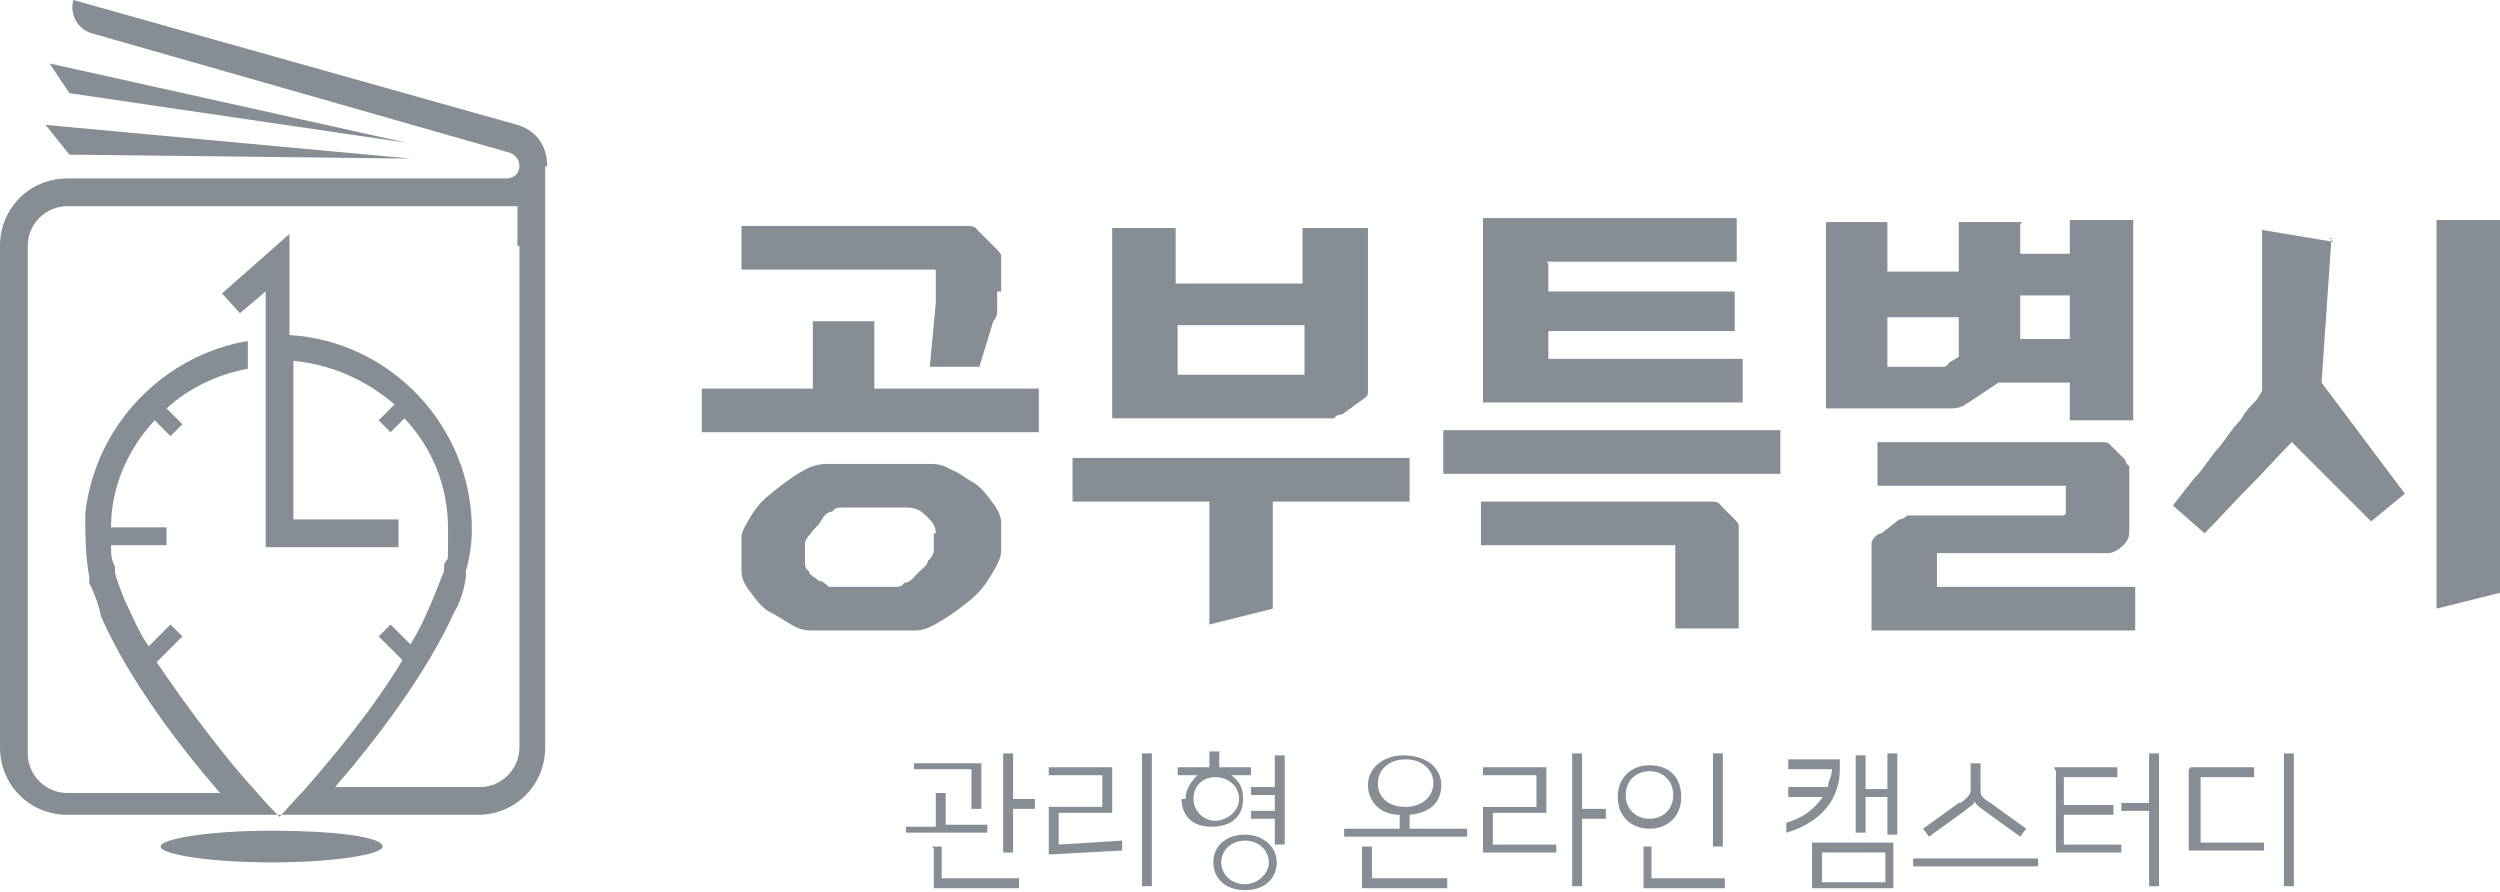 <?xml version="1.0" encoding="UTF-8"?>
<svg xmlns="http://www.w3.org/2000/svg" width="126.1" height="45" version="1.1" viewBox="0 0 126.1 45">
  <defs>
    <style>
      .cls-1 {
        fill: #878d94;
      }
    </style>
  </defs>
  <!-- Generator: Adobe Illustrator 28.6.0, SVG Export Plug-In . SVG Version: 1.2.0 Build 709)  -->
  <g>
    <g id="_레이어_1" data-name="레이어_1">
      <g id="_레이어_1-2" data-name="_레이어_1">
        <g>
          <g>
            <g>
              <path class="cls-1" d="M27.6,8.4c0-1-.5-1.8-1.5-2.1L3.7,0c-.2.7.2,1.5,1,1.7l21,6c.5.2.5.6.5.7h0c0,0,0,.6-.7.6H3.4c-1.9,0-3.4,1.5-3.4,3.4v25.3c0,1.9,1.5,3.4,3.4,3.4h20.7c1.9,0,3.4-1.5,3.4-3.4V8.4h0ZM26.2,12.4v25.3c0,1.1-.9,2-2,2h-7.3c2-2.3,4.6-5.7,6-8.8.3-.5.5-1.1.6-1.8v-.3c.2-.7.3-1.4.3-2.1,0-5.2-4.1-9.5-9.2-9.8v-5.1l-3.4,3,.9,1,1.3-1.1v12.9h6.7v-1.4h-5.3v-8c2,.2,3.7,1,5.1,2.2l-.8.8.6.6.7-.7c1.4,1.5,2.2,3.4,2.2,5.6s0,1.2-.2,1.8v.3c-.2.5-.4,1-.6,1.5-.3.7-.6,1.4-1.1,2.2l-1-1-.6.6,1.2,1.2c-1.5,2.5-3.6,5-5,6.6-.5.5-.9,1-1.2,1.3-.3-.3-.7-.7-1.2-1.3-1.4-1.5-3.3-4-5-6.5l1.3-1.3-.6-.6-1.1,1.1c-.5-.7-.8-1.5-1.2-2.3-.2-.5-.4-1-.5-1.4v-.3c-.2-.4-.2-.7-.2-1.1h2.8v-.9h-2.8c0-2.1.9-4,2.2-5.4l.8.8.6-.6-.8-.8c1.1-1,2.5-1.7,4.1-2v-1.4c-4.2.7-7.7,4.2-8.2,8.7,0,1,0,2.1.2,3.2v.3c.3.6.5,1.2.6,1.7,1.4,3.2,4,6.6,6,8.9H3.4c-1.1,0-2-.9-2-2V12.4c0-1.1.9-2,2-2h22.7v2Z"/>
              <polygon class="cls-1" points="20.7 8 2.3 6.3 3.5 7.8 20.7 8"/>
              <polygon class="cls-1" points="2.5 3.2 3.5 4.7 20.5 7.2 2.5 3.2"/>
            </g>
            <path class="cls-1" d="M19.3,42.7c0-.5-2.5-.8-5.6-.8s-5.6.4-5.6.8,2.5.8,5.6.8,5.6-.4,5.6-.8Z"/>
          </g>
          <g>
            <g>
              <path class="cls-1" d="M44.1,16.2v3.4h8.3v2.2h-17v-2.2h5.6v-3.4s3.2,0,3.2,0ZM50.3,14.7v.8c0,.3,0,.5-.2.7l-.7,2.3h-2.5l.3-3.2v-1.7h-9.8v-2.2h11.5c0,0,.3,0,.4.2l1,1s.2.2.2.3v1.8h0ZM37.4,27.1c0-.3.2-.6.5-1.1s.6-.8,1.1-1.2.9-.7,1.4-1c.5-.3.9-.4,1.3-.4h5.1c.4,0,.7,0,1.2.3.5.2.8.5,1.2.7.4.3.6.6.9,1s.4.7.4,1v1.4c0,.3-.2.7-.5,1.2-.3.5-.6.9-1.1,1.3s-.9.7-1.4,1-.9.5-1.3.5h-5.1c-.4,0-.7,0-1.2-.3s-.8-.5-1.2-.7c-.4-.3-.6-.6-.9-1-.3-.4-.4-.7-.4-1v-1.6h0ZM47.2,26.9c0-.4-.2-.6-.5-.9s-.6-.4-1-.4h-3.2c-.2,0-.4,0-.5.2-.3,0-.5.3-.6.5s-.4.4-.5.6c-.2.2-.3.4-.3.5v.9c0,.2,0,.4.2.5,0,.2.3.3.5.5.2,0,.4.2.5.3.2,0,.4,0,.5,0h2.8c.2,0,.4,0,.5-.2.3,0,.5-.3.7-.5s.5-.4.5-.6c.2-.2.3-.4.3-.5v-.9h0Z"/>
              <path class="cls-1" d="M64.2,25.3v5.4l-3.2.8v-6.2h-6.9v-2.2h17v2.2h-6.9ZM65.8,11.5h3.2v8.3c0,0,0,.2-.2.3l-1.1.8c0,0-.3,0-.4.2h-11.2v-9.6h3.2v2.8h6.4v-2.8h0ZM65.8,18.9v-2.5h-6.4v2.5h6.4Z"/>
              <path class="cls-1" d="M89.8,21.7v2.2h-17v-2.2h17ZM87.7,31.7h-3.2v-4.2h-9.8v-2.2h11.7c0,0,.3,0,.4.2l.7.7s.2.2.2.3v5.1h0ZM78.1,13.3v1.4h9.4v2h-9.4v1.4h9.8v2.2h-13.1v-9.3h12.8v2.2h-9.6,0Z"/>
              <path class="cls-1" d="M101.9,11.3v1.5h2.5v-1.7h3.2v10.1h-3.2v-1.9h-3.6l-1.5,1c-.3.2-.5.3-.9.3h-6.3v-9.4h3.1v2.5h3.6v-2.5h3.2ZM104.2,25.9v-1.4h-9.5v-2.2h11.4c0,0,.3,0,.4.2l.7.7s0,.2.2.3v3.2c0,.3,0,.5-.3.8-.2.2-.5.4-.8.4h-8.6v1.7h10v2.2h-13.3v-3.8c0-.2,0-.5,0-.6,0-.2.3-.5.5-.5l.9-.7s.2,0,.4-.2h7.9ZM98.8,16h-3.6v2.5h2.7c.2,0,.3,0,.4-.2l.5-.3v-2h0ZM104.4,17.1v-2.2h-2.5v2.2h2.5Z"/>
              <path class="cls-1" d="M117.6,12l-.5,7.3,4.2,5.6-1.7,1.4-4-4c-.7.7-1.4,1.5-2.2,2.3s-1.4,1.5-2.2,2.3l-1.6-1.4c.3-.4.7-.9,1.1-1.4.5-.5.8-1.1,1.2-1.5.4-.5.7-1,1.1-1.4.3-.5.5-.7.7-.9.2-.2.3-.4.4-.6,0-.2,0-.5,0-.6v-7.5l3.6.6-.2-.2ZM126.1,11.1v18.8l-3.2.8V11.1h3.2Z"/>
            </g>
            <g>
              <path class="cls-1" d="M47.7,40v1.6h2.1v.4h-4.1v-.3h1.5v-1.7h.5ZM46.1,38.5h3.4v2.3h-.5v-2h-2.9s0-.4,0-.4ZM47,42.7h.5v1.6h3.9v.5h-4.3v-2h0ZM50.6,38h.5v2.3h1.1v.5h-1.1v2.2h-.5v-4.9h0Z"/>
              <path class="cls-1" d="M55.6,40.7v-1.6h-2.7v-.4h3.2v2.3h-2.7v1.6l3.2-.2v.5l-3.7.2v-2.4h2.7,0ZM57.6,38h.5v6.7h-.5v-6.7Z"/>
              <path class="cls-1" d="M59.8,40.3c0-.5.3-.9.6-1.2h-1v-.4h1.6v-.8h.5v.8h1.6v.4h-1c.4.3.6.6.6,1.2,0,.9-.6,1.4-1.6,1.4s-1.5-.6-1.5-1.4h.2ZM61.3,41.4c.6,0,1.2-.5,1.2-1.1s-.5-1.1-1.2-1.1-1.1.5-1.1,1.1.5,1.1,1.1,1.1ZM62.8,42.1c.9,0,1.6.6,1.6,1.4s-.6,1.4-1.6,1.4-1.6-.6-1.6-1.4.6-1.4,1.6-1.4ZM62.8,44.6c.6,0,1.2-.5,1.2-1.1s-.5-1.1-1.2-1.1-1.2.5-1.2,1.1.5,1.1,1.2,1.1ZM63.1,40.9h1.2v-.8h-1.2v-.4h1.2v-1.6h.5v4.5h-.5v-1.3h-1.2v-.4h0Z"/>
              <path class="cls-1" d="M70.6,41.8v-.7c-1,0-1.6-.7-1.6-1.5s.7-1.5,1.8-1.5,1.9.6,1.9,1.5-.6,1.4-1.6,1.5v.7h2.9v.4h-6.2v-.4h2.9ZM68.7,42.7h.5v1.6h3.8v.5h-4.3v-2h0ZM70.9,40.7c.8,0,1.4-.5,1.4-1.2s-.6-1.2-1.4-1.2-1.4.5-1.4,1.2.5,1.2,1.4,1.2Z"/>
              <path class="cls-1" d="M74.8,38.7h3.2v2.3h-2.7v1.6h3.2v.4h-3.7v-2.3h2.7v-1.6h-2.7v-.4h0ZM79.8,38v2.8h1.2v.5h-1.2v3.4h-.5v-6.7s.5,0,.5,0Z"/>
              <path class="cls-1" d="M83.2,38.6c1,0,1.6.6,1.6,1.6s-.7,1.6-1.6,1.6-1.6-.6-1.6-1.6.7-1.6,1.6-1.6ZM83.2,41.3c.7,0,1.2-.5,1.2-1.2s-.5-1.2-1.2-1.2-1.2.5-1.2,1.2.5,1.2,1.2,1.2ZM82.8,42.7h.5v1.6h3.7v.5h-4.1v-2.1ZM86.9,38v4.7h-.5v-4.7h.5Z"/>
              <path class="cls-1" d="M92,40.2h-1.8v-.5h2c0-.3.2-.5.2-.9h-2.2v-.5h2.6v.5c0,1.8-1.3,2.8-2.7,3.2v-.5c.7-.2,1.4-.6,1.9-1.4ZM91.4,42.5h4.1v2.3h-4.1v-2.3ZM95.1,44.5v-1.5h-3.2v1.5h3.2ZM93.6,38.1h.5v1.7h1.1v-1.8h.5v4.1h-.5v-1.9h-1.1v1.8h-.5v-3.9Z"/>
              <path class="cls-1" d="M102.8,43.3v.4h-6.3v-.4h6.3ZM98.9,40.5c.5-.4.5-.5.5-.7v-1.3h.5v1.3c0,.3,0,.4.5.7l1.8,1.3-.3.4-1.8-1.3c-.3-.2-.5-.4-.5-.5,0,.2-.3.3-.5.5l-1.8,1.3-.3-.4s1.8-1.3,1.8-1.3Z"/>
              <path class="cls-1" d="M103.6,38.7h3.2v.5h-2.7v1.4h2.5v.5h-2.5v1.5h2.9v.4h-3.3v-4.1h0ZM108.9,38v6.7h-.5v-3.8h-1.4v-.4h1.4v-2.5h.5Z"/>
              <path class="cls-1" d="M110.5,38.7h3.2v.5h-2.7v3.3h3.2v.4h-3.8v-4.1ZM115.2,38h.5v6.7h-.5v-6.7Z"/>
            </g>
          </g>
        </g>
      </g>
    </g>
  </g>
</svg>